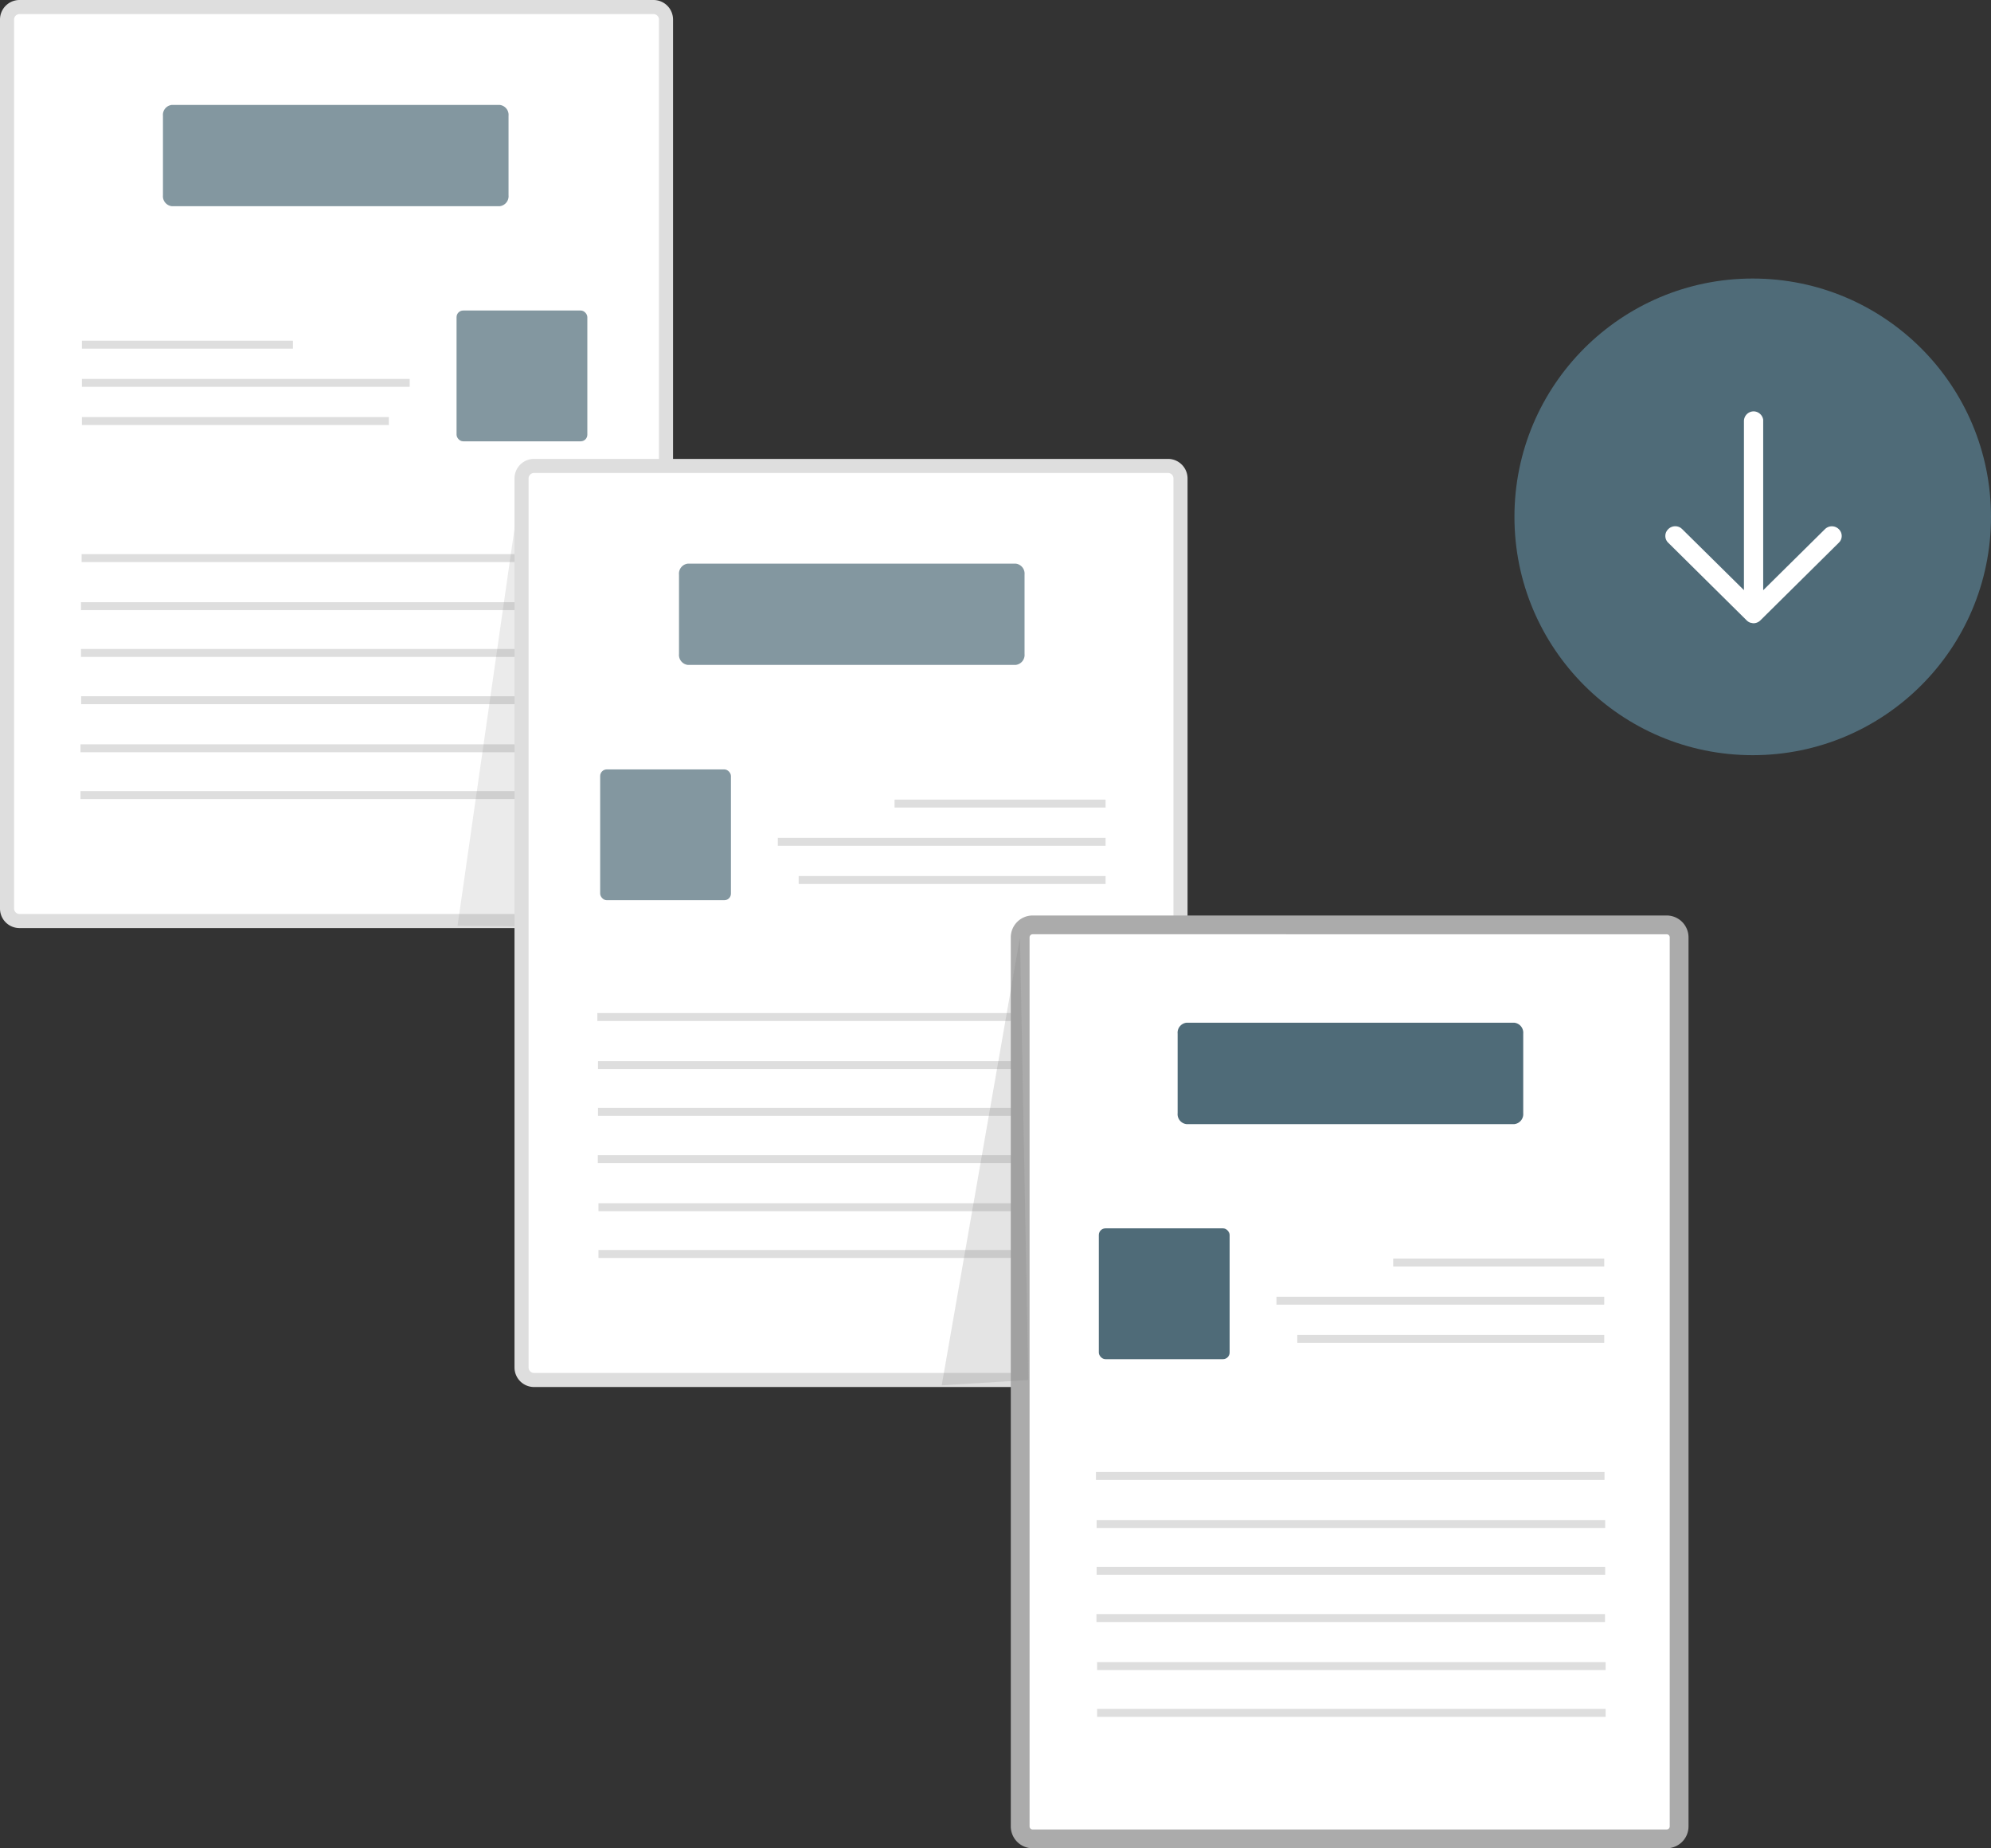 <?xml version="1.0" encoding="UTF-8"?> <svg xmlns="http://www.w3.org/2000/svg" viewBox="0 0 423.97 393.5"><rect x="0" y="0" width="423.97" height="393.5" fill="#333333" stroke="none"/><defs><style>.cls-1{fill:#fff;}.cls-2{fill:#dedede;}.cls-3{opacity:0.7;}.cls-4{fill:#4f6b78;}.cls-5{opacity:0.15;}.cls-6{fill:#787878;}.cls-7{fill:#ababab;}.cls-8{opacity:0.2;}</style></defs><g id="Layer_2" data-name="Layer 2"><g id="Layer_1-2" data-name="Layer 1"><rect class="cls-1" x="1.5" y="1.5" width="140.36" height="194.59" rx="2.66"></rect><path class="cls-2" d="M139.2,197.59H4.16A4.15,4.15,0,0,1,0,193.44V4.16A4.16,4.16,0,0,1,4.16,0h135a4.16,4.16,0,0,1,4.16,4.16V193.44A4.16,4.16,0,0,1,139.2,197.59ZM4.16,3A1.16,1.16,0,0,0,3,4.16V193.44a1.16,1.16,0,0,0,1.16,1.15h135a1.16,1.16,0,0,0,1.16-1.15V4.16A1.16,1.16,0,0,0,139.2,3Z"></path><g class="cls-3"><path class="cls-4" d="M106.41,22.34H36.58a2.13,2.13,0,0,0-1.88,2.32V41.57a2.14,2.14,0,0,0,1.88,2.33h69.83a2.14,2.14,0,0,0,1.88-2.33V24.66A2.13,2.13,0,0,0,106.41,22.34Z"></path></g><rect class="cls-2" x="17.38" y="117.97" width="108.29" height="1.69"></rect><rect class="cls-2" x="17.24" y="128.21" width="108.29" height="1.69"></rect><rect class="cls-2" x="17.24" y="138.17" width="108.29" height="1.69"></rect><rect class="cls-2" x="17.28" y="148.23" width="108.29" height="1.69"></rect><rect class="cls-2" x="17.14" y="158.47" width="108.29" height="1.69"></rect><rect class="cls-2" x="17.14" y="168.43" width="108.29" height="1.69"></rect><g class="cls-3"><rect class="cls-4" x="97.22" y="66.11" width="27.85" height="27.85" rx="1.41"></rect></g><rect class="cls-2" x="17.44" y="72.54" width="44.94" height="1.69"></rect><rect class="cls-2" x="17.44" y="80.67" width="69.8" height="1.69"></rect><rect class="cls-2" x="17.44" y="88.8" width="65.36" height="1.69"></rect><g id="ba183dc1-a597-4106-bea7-eb7523e98551"><circle class="cls-4" cx="373.23" cy="110.04" r="50.74"></circle></g><g id="Iconly_Light-outline_Arrow_-_Down" data-name="Iconly Light-outline Arrow - Down"><g id="Arrow_-_Down-6" data-name="Arrow - Down-6"><g id="Arrow_-_Down-7" data-name="Arrow - Down-7"><path class="cls-1" d="M372.87,132.59h-.11a2.16,2.16,0,0,1-.79-.48h0l-16.7-16.53a2,2,0,0,1-.08-2.87l.07-.07a2.11,2.11,0,0,1,2.71-.2l.23.2,13.16,13v-36a2.08,2.08,0,0,1,2.1-2.06,2.1,2.1,0,0,1,2,1.78v36.3l13.15-13a2.09,2.09,0,0,1,2.95,0,2,2,0,0,1,.21,2.66l-.21.23-16.7,16.53a2.09,2.09,0,0,1-1.48.61A1.77,1.77,0,0,1,372.87,132.59Z"></path></g></g></g><g class="cls-5"><polygon class="cls-6" points="111.23 100.9 97.43 197.11 111.46 197.23 111.23 100.9"></polygon></g><rect class="cls-1" x="111.02" y="99.2" width="140.36" height="194.59" rx="2.66"></rect><path class="cls-2" d="M248.72,295.3h-135a4.16,4.16,0,0,1-4.16-4.16V101.86a4.16,4.16,0,0,1,4.16-4.16h135a4.17,4.17,0,0,1,4.16,4.16V291.14A4.17,4.17,0,0,1,248.72,295.3Zm-135-194.6a1.16,1.16,0,0,0-1.16,1.16V291.14a1.16,1.16,0,0,0,1.16,1.16h135a1.16,1.16,0,0,0,1.16-1.16V101.86a1.16,1.16,0,0,0-1.16-1.16Z"></path><g class="cls-3"><path class="cls-4" d="M146.46,120H216.3a2.14,2.14,0,0,1,1.87,2.33v16.9a2.14,2.14,0,0,1-1.87,2.33H146.46a2.14,2.14,0,0,1-1.87-2.33v-16.9A2.14,2.14,0,0,1,146.46,120Z"></path></g><rect class="cls-2" x="127.2" y="215.68" width="108.29" height="1.69"></rect><rect class="cls-2" x="127.34" y="225.91" width="108.29" height="1.69"></rect><rect class="cls-2" x="127.34" y="235.87" width="108.29" height="1.69"></rect><rect class="cls-2" x="127.3" y="245.93" width="108.29" height="1.69"></rect><rect class="cls-2" x="127.44" y="256.17" width="108.29" height="1.69"></rect><rect class="cls-2" x="127.44" y="266.13" width="108.29" height="1.69"></rect><g class="cls-3"><rect class="cls-4" x="127.8" y="163.81" width="27.85" height="27.85" rx="1.41"></rect></g><rect class="cls-2" x="190.49" y="170.24" width="44.94" height="1.69"></rect><rect class="cls-2" x="165.63" y="178.38" width="69.8" height="1.69"></rect><rect class="cls-2" x="170.07" y="186.51" width="65.36" height="1.69"></rect><rect class="cls-1" x="217.2" y="196.91" width="140.36" height="194.59" rx="2.66"></rect><path class="cls-7" d="M354.9,393.5h-135a4.66,4.66,0,0,1-4.66-4.66V199.56a4.66,4.66,0,0,1,4.66-4.65h135a4.66,4.66,0,0,1,4.66,4.65V388.84A4.66,4.66,0,0,1,354.9,393.5Zm-135-194.59a.65.65,0,0,0-.66.65V388.84a.65.65,0,0,0,.66.66h135a.66.66,0,0,0,.66-.66V199.56a.66.66,0,0,0-.66-.65Z"></path><path class="cls-4" d="M252.65,217.74h69.83a2.15,2.15,0,0,1,1.88,2.33V237a2.15,2.15,0,0,1-1.88,2.33H252.65a2.14,2.14,0,0,1-1.88-2.33V220.07A2.14,2.14,0,0,1,252.65,217.74Z"></path><rect class="cls-2" x="233.38" y="313.38" width="108.29" height="1.69"></rect><rect class="cls-2" x="233.52" y="323.62" width="108.29" height="1.69"></rect><rect class="cls-2" x="233.52" y="333.58" width="108.29" height="1.69"></rect><rect class="cls-2" x="233.48" y="343.64" width="108.29" height="1.69"></rect><rect class="cls-2" x="233.62" y="353.87" width="108.29" height="1.69"></rect><rect class="cls-2" x="233.62" y="363.83" width="108.29" height="1.69"></rect><rect class="cls-4" x="233.99" y="261.52" width="27.85" height="27.85" rx="1.41"></rect><rect class="cls-2" x="296.67" y="267.95" width="44.94" height="1.69"></rect><rect class="cls-2" x="271.81" y="276.08" width="69.8" height="1.69"></rect><rect class="cls-2" x="276.25" y="284.21" width="65.36" height="1.69"></rect><g class="cls-8"><polygon class="cls-6" points="217.2 199.56 200.53 294.94 218.97 293.8 217.2 199.56"></polygon></g></g></g></svg> 
